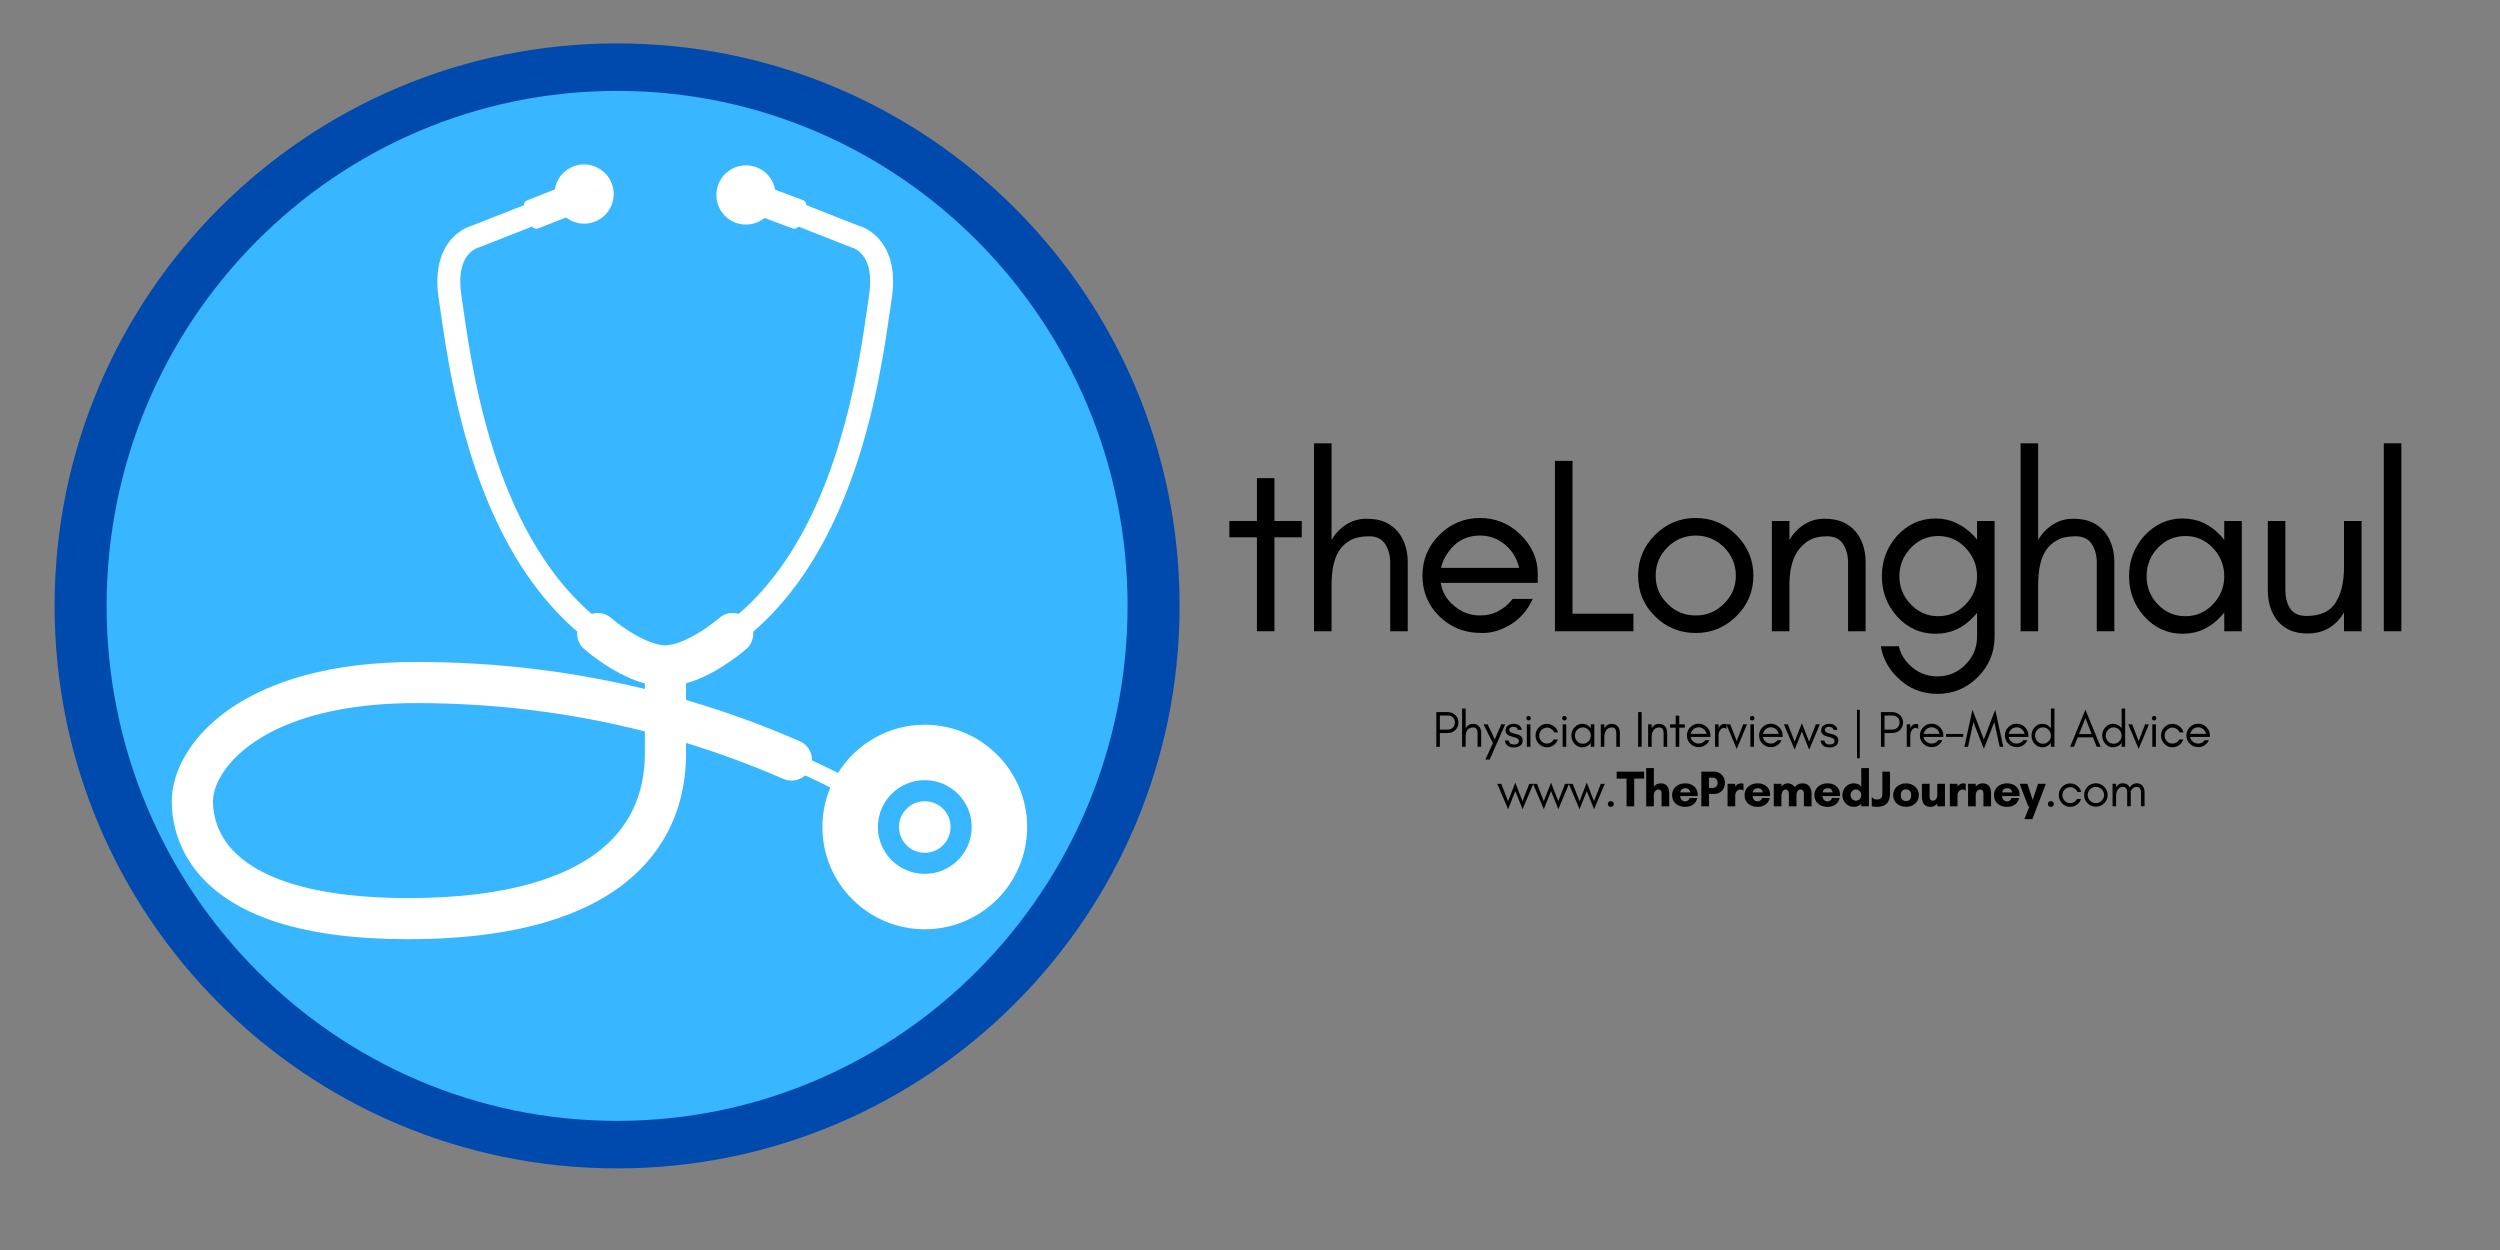 <svg xmlns="http://www.w3.org/2000/svg" xmlns:xlink="http://www.w3.org/1999/xlink" width="400" zoomAndPan="magnify" viewBox="0 0 300 150" height="200" preserveAspectRatio="xMidYMid meet" version="1.0"><rect x="0" y="0" width="300" height="150" fill="#808080" stroke="none"/><defs><g/><clipPath id="6b6d4c8fea"><path d="M 6.551 5.207 L 141.551 5.207 L 141.551 140.207 L 6.551 140.207 Z M 6.551 5.207 " clip-rule="nonzero"/></clipPath><clipPath id="cf1a765196"><path d="M 12.793 10.906 L 135.309 10.906 L 135.309 134.504 L 12.793 134.504 Z M 12.793 10.906 " clip-rule="nonzero"/></clipPath><clipPath id="d8524b96f6"><path d="M 74.051 10.906 C 40.219 10.906 12.793 38.574 12.793 72.707 C 12.793 106.836 40.219 134.504 74.051 134.504 C 107.883 134.504 135.309 106.836 135.309 72.707 C 135.309 38.574 107.883 10.906 74.051 10.906 " clip-rule="nonzero"/></clipPath><clipPath id="765a36b079"><path d="M 20.613 19.73 L 123.262 19.73 L 123.262 112.703 L 20.613 112.703 Z M 20.613 19.73 " clip-rule="nonzero"/></clipPath></defs><g clip-path="url(#6b6d4c8fea)"><path fill="#004aad" d="M 74.051 11.957 C 107.551 11.957 134.801 39.207 134.801 72.707 C 134.801 106.207 107.551 133.457 74.051 133.457 C 40.551 133.457 13.301 106.207 13.301 72.707 C 13.301 39.207 40.551 11.957 74.051 11.957 M 74.051 5.207 C 36.77 5.207 6.551 35.426 6.551 72.707 C 6.551 109.984 36.77 140.207 74.051 140.207 C 111.332 140.207 141.551 109.984 141.551 72.707 C 141.551 35.426 111.332 5.207 74.051 5.207 Z M 74.051 5.207 " fill-opacity="1" fill-rule="nonzero"/></g><g clip-path="url(#cf1a765196)"><g clip-path="url(#d8524b96f6)"><path fill="#38b6ff" d="M 12.793 10.906 L 135.309 10.906 L 135.309 134.504 L 12.793 134.504 Z M 12.793 10.906 " fill-opacity="1" fill-rule="nonzero"/></g></g><g clip-path="url(#765a36b079)"><path fill="#ffffff" d="M 110.973 104.863 C 107.867 104.863 105.344 102.348 105.344 99.242 C 105.344 96.137 107.867 93.617 110.973 93.617 C 114.082 93.617 116.605 96.137 116.605 99.242 C 116.605 102.348 114.082 104.863 110.973 104.863 Z M 77.383 90.387 C 77.383 92.887 76.91 95.145 75.945 97.156 C 75.219 98.668 74.211 100.047 72.844 101.309 C 70.797 103.195 67.918 104.805 63.984 105.957 C 60.055 107.105 55.086 107.77 48.973 107.77 C 43.547 107.77 39.34 107.219 36.125 106.363 C 33.715 105.723 31.863 104.914 30.445 104.043 C 28.324 102.734 27.164 101.316 26.469 99.957 C 25.777 98.602 25.559 97.254 25.559 96.137 C 25.555 95.375 25.828 94.242 26.59 92.992 C 27.73 91.117 29.938 88.973 33.691 87.281 C 37.445 85.594 42.742 84.371 49.953 84.371 C 59.73 84.371 68.875 85.602 77.383 87.77 Z M 110.973 86.969 C 106.578 86.969 102.734 89.281 100.562 92.75 C 99.535 92.234 98.496 91.738 97.449 91.254 C 97.465 90.285 96.91 89.359 95.969 88.945 C 91.625 87.043 87.074 85.383 82.328 84 L 82.328 81.996 C 82.77 81.867 83.199 81.727 83.613 81.566 C 85.297 80.895 86.738 79.988 87.797 79.242 C 88.855 78.496 89.52 77.91 89.57 77.863 C 90.18 77.324 90.449 76.555 90.383 75.801 C 96.926 70.18 100.75 62.152 103.109 54.688 C 104.387 50.648 105.227 46.762 105.816 43.48 C 106.406 40.203 106.742 37.516 106.988 35.945 C 107.109 35.164 107.168 34.449 107.168 33.785 C 107.168 32.461 106.941 31.352 106.566 30.445 C 106.008 29.082 105.125 28.211 104.379 27.723 C 103.777 27.324 103.289 27.156 103.051 27.09 L 96.766 24.621 C 96.773 24.359 96.625 24.109 96.367 24.012 L 93.016 22.766 C 92.797 21.57 91.988 20.516 90.766 20.066 C 88.926 19.379 86.875 20.312 86.188 22.156 C 85.5 23.996 86.438 26.043 88.281 26.73 C 89.5 27.184 90.801 26.918 91.75 26.16 L 95.102 27.406 C 95.367 27.504 95.648 27.402 95.809 27.191 L 102.203 29.703 L 102.281 29.723 C 102.305 29.727 102.848 29.887 103.352 30.426 C 103.852 30.969 104.41 31.879 104.422 33.785 C 104.422 34.293 104.375 34.871 104.277 35.52 C 104.016 37.168 103.691 39.789 103.113 42.996 C 102.254 47.801 100.832 53.895 98.328 59.723 C 96.086 64.953 92.965 69.941 88.648 73.664 C 87.852 73.422 86.957 73.582 86.293 74.172 C 86.234 74.223 85.223 75.098 83.875 75.918 C 83.203 76.324 82.453 76.719 81.723 77.004 C 81.023 77.273 80.355 77.43 79.828 77.453 C 79.277 77.43 78.582 77.266 77.859 76.977 C 76.727 76.531 75.551 75.809 74.703 75.211 C 74.277 74.91 73.926 74.641 73.695 74.449 C 73.574 74.355 73.484 74.281 73.43 74.23 L 73.367 74.18 L 73.355 74.168 L 73.355 74.172 C 72.688 73.578 71.789 73.422 70.996 73.668 C 65.074 68.559 61.418 61.043 59.16 53.863 C 57.934 49.973 57.113 46.199 56.535 42.996 C 55.961 39.789 55.633 37.168 55.375 35.52 C 55.273 34.871 55.23 34.293 55.23 33.785 C 55.23 32.77 55.402 32.035 55.625 31.488 C 55.965 30.676 56.422 30.258 56.797 30.008 C 56.98 29.879 57.145 29.805 57.25 29.762 L 57.367 29.723 L 57.445 29.703 L 63.859 27.184 C 64.02 27.41 64.316 27.52 64.59 27.41 L 67.918 26.094 C 68.879 26.832 70.184 27.074 71.395 26.594 C 73.227 25.867 74.117 23.801 73.395 21.977 C 72.668 20.152 70.598 19.258 68.77 19.98 C 67.562 20.461 66.773 21.531 66.582 22.727 L 63.254 24.047 C 63.008 24.141 62.863 24.379 62.863 24.629 L 56.602 27.09 C 56.258 27.188 55.391 27.496 54.5 28.344 C 53.973 28.844 53.457 29.539 53.086 30.445 C 52.711 31.352 52.48 32.461 52.48 33.785 C 52.48 34.449 52.539 35.164 52.664 35.945 C 52.91 37.516 53.246 40.203 53.836 43.48 C 54.719 48.402 56.172 54.688 58.797 60.805 C 61.164 66.309 64.496 71.688 69.27 75.789 C 69.195 76.543 69.469 77.324 70.078 77.863 C 70.148 77.926 71.305 78.949 73.035 80.027 C 73.902 80.566 74.914 81.117 76.039 81.566 C 76.469 81.734 76.918 81.879 77.383 82.008 L 77.383 82.676 C 68.832 80.598 59.68 79.434 49.953 79.434 C 39.602 79.434 32.375 81.766 27.629 85.031 C 25.262 86.664 23.523 88.527 22.367 90.434 C 21.207 92.34 20.621 94.289 20.613 96.137 C 20.613 97.691 20.883 99.551 21.719 101.473 C 22.344 102.914 23.293 104.375 24.637 105.73 C 26.656 107.758 29.543 109.516 33.496 110.746 C 37.453 111.977 42.496 112.703 48.973 112.703 C 54.723 112.703 59.645 112.152 63.836 111.109 C 66.973 110.324 69.703 109.262 72.047 107.934 C 75.551 105.949 78.176 103.34 79.871 100.312 C 81.57 97.289 82.328 93.891 82.328 90.387 L 82.328 89.152 C 86.363 90.391 90.258 91.832 93.988 93.465 C 94.902 93.863 95.918 93.664 96.617 93.047 C 97.637 93.516 98.645 94 99.641 94.496 C 99.027 95.957 98.688 97.559 98.688 99.242 C 98.688 106.016 104.191 111.512 110.973 111.512 C 117.758 111.512 123.258 106.016 123.258 99.242 C 123.258 92.465 117.758 86.969 110.973 86.969 " fill-opacity="1" fill-rule="nonzero"/></g><path fill="#ffffff" d="M 110.973 96.148 C 109.262 96.148 107.879 97.531 107.879 99.242 C 107.879 100.949 109.262 102.336 110.973 102.336 C 112.684 102.336 114.07 100.949 114.07 99.242 C 114.07 97.531 112.684 96.148 110.973 96.148 " fill-opacity="1" fill-rule="nonzero"/><g fill="#000000" fill-opacity="1"><g transform="translate(146.921, 75.749)"><g><path d="M 0.602 -11.273 L 3.91 -11.273 L 3.91 0 L 6.012 0 L 6.012 -11.273 L 9.289 -11.273 L 9.289 -13.23 L 6.012 -13.23 L 6.012 -18.371 L 3.91 -18.371 L 3.91 -13.23 L 0.602 -13.23 Z M 0.602 -11.273 "/></g></g></g><g fill="#000000" fill-opacity="1"><g transform="translate(155.427, 75.749)"><g><path d="M 4.359 0 L 4.359 -5.531 C 4.359 -7.367 4.66 -8.75 5.293 -9.711 C 5.652 -10.254 6.105 -10.645 6.676 -10.945 C 7.215 -11.246 7.969 -11.395 8.871 -11.395 C 9.773 -11.395 10.402 -11.066 10.793 -10.465 C 11.184 -9.863 11.395 -9.109 11.395 -8.27 L 11.395 0 L 13.5 0 L 13.5 -8.27 C 13.5 -9.801 13.078 -11.035 12.297 -11.969 C 11.875 -12.449 11.395 -12.809 10.824 -13.078 C 10.223 -13.352 9.473 -13.5 8.539 -13.5 C 7.578 -13.5 6.766 -13.23 6.043 -12.75 C 5.352 -12.297 4.781 -11.695 4.359 -10.945 L 4.359 -22.551 L 2.254 -22.551 L 2.254 0 Z M 4.359 0 "/></g></g></g><g fill="#000000" fill-opacity="1"><g transform="translate(169.343, 75.749)"><g><path d="M 15.184 -6.914 C 15.184 -8.719 14.461 -10.281 13.078 -11.637 C 11.727 -12.93 10.102 -13.59 8.27 -13.59 C 6.344 -13.59 4.719 -12.898 3.367 -11.547 C 2.016 -10.191 1.352 -8.57 1.352 -6.676 C 1.352 -4.75 2.016 -3.129 3.367 -1.805 C 4 -1.172 4.719 -0.691 5.562 -0.332 C 6.406 0.031 7.398 0.211 8.57 0.211 C 9.742 0.211 10.883 -0.148 12.027 -0.871 C 13.168 -1.594 14.012 -2.617 14.582 -3.879 L 12.176 -3.879 C 11.695 -3.246 11.125 -2.766 10.434 -2.406 C 9.742 -2.043 9.02 -1.895 8.27 -1.895 C 7.125 -1.895 6.105 -2.254 5.203 -3.008 C 4.301 -3.727 3.727 -4.66 3.547 -5.805 L 15.184 -5.805 Z M 12.961 -7.605 L 3.578 -7.605 C 3.699 -8.148 3.91 -8.66 4.211 -9.141 C 5.172 -10.703 6.523 -11.484 8.27 -11.484 C 9.383 -11.484 10.375 -11.125 11.246 -10.402 C 12.148 -9.652 12.688 -8.719 12.961 -7.605 Z M 12.961 -7.605 "/></g></g></g><g fill="#000000" fill-opacity="1"><g transform="translate(184.342, 75.749)"><g><path d="M 4.359 -2.105 L 4.359 -20.445 L 2.254 -20.445 L 2.254 0 L 11.668 0 L 11.668 -2.105 Z M 4.359 -2.105 "/></g></g></g><g fill="#000000" fill-opacity="1"><g transform="translate(195.223, 75.749)"><g><path d="M 13.078 -6.676 C 13.078 -5.352 12.598 -4.238 11.668 -3.309 C 10.703 -2.344 9.59 -1.895 8.27 -1.895 C 6.945 -1.895 5.805 -2.344 4.871 -3.309 C 3.91 -4.238 3.457 -5.352 3.457 -6.676 C 3.457 -7.996 3.91 -9.109 4.871 -10.074 C 5.805 -11.004 6.945 -11.484 8.27 -11.484 C 9.59 -11.484 10.703 -11.004 11.668 -10.074 C 12.598 -9.109 13.078 -7.996 13.078 -6.676 Z M 15.184 -6.676 C 15.184 -8.57 14.492 -10.191 13.141 -11.547 C 11.785 -12.898 10.164 -13.59 8.27 -13.59 C 6.344 -13.59 4.719 -12.898 3.367 -11.547 C 2.016 -10.191 1.352 -8.57 1.352 -6.676 C 1.352 -4.75 2.016 -3.129 3.367 -1.805 C 4.719 -0.449 6.375 0.211 8.27 0.211 C 10.133 0.211 11.785 -0.449 13.141 -1.805 C 14.492 -3.129 15.184 -4.75 15.184 -6.676 Z M 15.184 -6.676 "/></g></g></g><g fill="#000000" fill-opacity="1"><g transform="translate(210.372, 75.749)"><g><path d="M 11.395 0 L 13.5 0 L 13.5 -8.27 C 13.5 -9.801 13.078 -11.035 12.297 -11.969 C 11.875 -12.449 11.395 -12.809 10.824 -13.078 C 10.223 -13.352 9.473 -13.5 8.539 -13.5 C 7.578 -13.5 6.766 -13.23 6.043 -12.75 C 5.352 -12.297 4.781 -11.695 4.359 -10.945 L 4.359 -13.23 L 2.254 -13.23 L 2.254 0 L 4.359 0 L 4.359 -5.531 C 4.359 -7.215 4.66 -8.539 5.293 -9.531 C 5.652 -10.074 6.105 -10.523 6.676 -10.883 C 7.215 -11.215 7.969 -11.395 8.871 -11.395 C 9.773 -11.395 10.402 -11.066 10.793 -10.465 C 11.184 -9.863 11.395 -9.109 11.395 -8.27 Z M 11.395 0 "/></g></g></g><g fill="#000000" fill-opacity="1"><g transform="translate(224.288, 75.749)"><g><path d="M 12.961 -6.613 C 12.961 -5.32 12.508 -4.18 11.605 -3.246 C 10.703 -2.285 9.59 -1.805 8.297 -1.805 C 7.004 -1.805 5.895 -2.285 4.992 -3.246 C 4.09 -4.18 3.637 -5.293 3.637 -6.613 C 3.637 -7.906 4.09 -9.02 4.992 -9.98 C 5.895 -10.945 7.004 -11.426 8.297 -11.426 C 9.59 -11.426 10.703 -10.945 11.605 -9.98 C 12.508 -9.02 12.961 -7.879 12.961 -6.613 Z M 3.578 1.805 L 1.414 1.805 C 1.652 3.219 2.285 4.449 3.367 5.504 C 4.691 6.855 6.312 7.516 8.207 7.516 C 10.074 7.516 11.695 6.855 13.051 5.504 C 14.371 4.18 15.062 2.555 15.062 0.66 L 15.062 -13.23 L 12.961 -13.23 L 12.961 -11.004 C 12.84 -11.125 12.719 -11.273 12.598 -11.426 C 11.273 -12.809 9.742 -13.531 7.996 -13.531 C 6.133 -13.531 4.602 -12.809 3.336 -11.426 C 2.137 -10.043 1.535 -8.449 1.535 -6.613 C 1.535 -4.75 2.137 -3.156 3.336 -1.805 C 4.602 -0.391 6.133 0.301 7.996 0.301 C 9.801 0.301 11.336 -0.391 12.598 -1.805 C 12.719 -1.926 12.84 -2.074 12.961 -2.195 L 12.961 0.66 C 12.961 1.984 12.477 3.098 11.547 4.027 C 10.613 4.961 9.5 5.414 8.207 5.414 C 6.887 5.414 5.773 4.961 4.84 4.027 C 4.18 3.367 3.758 2.645 3.578 1.805 Z M 3.578 1.805 "/></g></g></g><g fill="#000000" fill-opacity="1"><g transform="translate(240.219, 75.749)"><g><path d="M 4.359 0 L 4.359 -5.531 C 4.359 -7.367 4.66 -8.75 5.293 -9.711 C 5.652 -10.254 6.105 -10.645 6.676 -10.945 C 7.215 -11.246 7.969 -11.395 8.871 -11.395 C 9.773 -11.395 10.402 -11.066 10.793 -10.465 C 11.184 -9.863 11.395 -9.109 11.395 -8.27 L 11.395 0 L 13.5 0 L 13.5 -8.27 C 13.5 -9.801 13.078 -11.035 12.297 -11.969 C 11.875 -12.449 11.395 -12.809 10.824 -13.078 C 10.223 -13.352 9.473 -13.5 8.539 -13.5 C 7.578 -13.5 6.766 -13.23 6.043 -12.75 C 5.352 -12.297 4.781 -11.695 4.359 -10.945 L 4.359 -22.551 L 2.254 -22.551 L 2.254 0 Z M 4.359 0 "/></g></g></g><g fill="#000000" fill-opacity="1"><g transform="translate(254.135, 75.749)"><g><path d="M 12.777 -6.613 C 12.777 -5.32 12.328 -4.18 11.426 -3.246 C 10.523 -2.285 9.41 -1.805 8.117 -1.805 C 6.797 -1.805 5.684 -2.285 4.781 -3.246 C 3.879 -4.18 3.457 -5.32 3.457 -6.613 C 3.457 -7.879 3.879 -9.02 4.781 -9.98 C 5.684 -10.945 6.797 -11.426 8.117 -11.426 C 9.41 -11.426 10.523 -10.945 11.426 -9.98 C 12.328 -9.02 12.777 -7.879 12.777 -6.613 Z M 14.883 0 L 14.883 -13.23 L 12.777 -13.23 L 12.777 -10.945 C 12.66 -11.125 12.508 -11.273 12.387 -11.426 C 11.125 -12.809 9.59 -13.531 7.789 -13.531 C 5.953 -13.531 4.422 -12.809 3.156 -11.426 C 1.953 -10.043 1.352 -8.449 1.352 -6.613 C 1.352 -4.75 1.953 -3.156 3.156 -1.805 C 4.422 -0.391 5.953 0.301 7.789 0.301 C 9.59 0.301 11.125 -0.391 12.387 -1.805 C 12.508 -1.926 12.66 -2.074 12.777 -2.254 L 12.777 0 Z M 14.883 0 "/></g></g></g><g fill="#000000" fill-opacity="1"><g transform="translate(269.885, 75.749)"><g><path d="M 11.395 -2.254 L 11.395 0 L 13.5 0 L 13.5 -13.23 L 11.395 -13.23 L 11.395 -7.699 C 11.395 -5.832 11.035 -4.422 10.344 -3.367 C 9.684 -2.344 8.508 -1.836 6.887 -1.836 C 5.984 -1.836 5.32 -2.137 4.93 -2.734 C 4.539 -3.336 4.359 -4.09 4.359 -4.961 L 4.359 -13.23 L 2.254 -13.23 L 2.254 -4.961 C 2.254 -3.426 2.645 -2.164 3.488 -1.172 C 4.328 -0.211 5.473 0.27 6.977 0.27 C 8.93 0.27 10.402 -0.57 11.395 -2.254 Z M 11.395 -2.254 "/></g></g></g><g fill="#000000" fill-opacity="1"><g transform="translate(283.802, 75.749)"><g><path d="M 4.359 0 L 4.359 -22.551 L 2.254 -22.551 L 2.254 0 Z M 4.359 0 "/></g></g></g><g fill="#000000" fill-opacity="1"><g transform="translate(171.896, 89.615)"><g><path d="M 0.887 -2.066 L 0.887 -3.754 L 1.855 -3.754 C 2.105 -3.754 2.309 -3.676 2.461 -3.523 C 2.609 -3.363 2.688 -3.168 2.688 -2.922 C 2.688 -2.672 2.609 -2.469 2.449 -2.305 C 2.293 -2.145 2.094 -2.066 1.855 -2.066 Z M 3.117 -2.91 C 3.117 -3.277 2.984 -3.578 2.727 -3.816 C 2.469 -4.051 2.164 -4.164 1.797 -4.164 L 0.461 -4.164 L 0.461 0 L 0.887 0 L 0.887 -1.648 L 1.797 -1.648 C 2.164 -1.648 2.477 -1.766 2.727 -1.996 C 2.984 -2.242 3.117 -2.543 3.117 -2.91 Z M 3.117 -2.91 "/></g></g></g><g fill="#000000" fill-opacity="1"><g transform="translate(174.99, 89.615)"><g><path d="M 0.887 0 L 0.887 -1.129 C 0.887 -1.5 0.949 -1.781 1.078 -1.98 C 1.152 -2.09 1.242 -2.168 1.359 -2.23 C 1.469 -2.293 1.625 -2.32 1.809 -2.32 C 1.992 -2.32 2.121 -2.254 2.199 -2.133 C 2.277 -2.008 2.32 -1.855 2.32 -1.684 L 2.32 0 L 2.75 0 L 2.75 -1.684 C 2.75 -1.996 2.664 -2.25 2.504 -2.438 C 2.418 -2.535 2.32 -2.609 2.207 -2.664 C 2.082 -2.719 1.93 -2.75 1.738 -2.75 C 1.543 -2.75 1.379 -2.695 1.23 -2.598 C 1.09 -2.504 0.973 -2.383 0.887 -2.23 L 0.887 -4.594 L 0.461 -4.594 L 0.461 0 Z M 0.887 0 "/></g></g></g><g fill="#000000" fill-opacity="1"><g transform="translate(177.961, 89.615)"><g><path d="M 0.801 1.531 L 2.664 -2.695 L 2.188 -2.695 L 1.414 -0.887 L 0.551 -2.695 L 0.062 -2.695 L 1.188 -0.441 L 0.281 1.531 Z M 0.801 1.531 "/></g></g></g><g fill="#000000" fill-opacity="1"><g transform="translate(180.417, 89.615)"><g><path d="M 0.844 -0.379 C 0.742 -0.453 0.66 -0.574 0.617 -0.754 L 0.164 -0.754 C 0.258 -0.195 0.613 0.078 1.238 0.078 C 1.383 0.078 1.52 0.066 1.648 0.031 C 1.777 -0.008 1.887 -0.055 1.992 -0.121 C 2.199 -0.262 2.305 -0.477 2.305 -0.766 C 2.305 -1.059 2.168 -1.27 1.887 -1.402 C 1.77 -1.457 1.641 -1.5 1.5 -1.531 C 1.367 -1.562 1.238 -1.598 1.121 -1.637 C 1 -1.672 0.902 -1.723 0.82 -1.777 C 0.742 -1.832 0.699 -1.918 0.699 -2.039 C 0.699 -2.164 0.746 -2.254 0.844 -2.309 C 0.945 -2.371 1.059 -2.402 1.188 -2.402 C 1.324 -2.402 1.441 -2.371 1.531 -2.32 C 1.625 -2.273 1.695 -2.176 1.738 -2.027 L 2.199 -2.027 C 2.145 -2.297 2.027 -2.488 1.855 -2.59 C 1.68 -2.703 1.465 -2.758 1.199 -2.758 C 0.945 -2.758 0.715 -2.684 0.527 -2.547 C 0.344 -2.406 0.246 -2.207 0.246 -1.938 C 0.246 -1.809 0.281 -1.691 0.348 -1.594 C 0.422 -1.488 0.527 -1.41 0.66 -1.348 C 0.785 -1.293 0.914 -1.25 1.047 -1.215 C 1.184 -1.184 1.312 -1.145 1.434 -1.109 C 1.711 -1.016 1.852 -0.883 1.852 -0.711 C 1.852 -0.418 1.652 -0.277 1.262 -0.277 C 1.098 -0.277 0.957 -0.305 0.844 -0.379 Z M 0.844 -0.379 "/></g></g></g><g fill="#000000" fill-opacity="1"><g transform="translate(182.733, 89.615)"><g><path d="M 0.895 -3.625 C 0.84 -3.676 0.773 -3.707 0.699 -3.707 C 0.625 -3.707 0.559 -3.676 0.508 -3.625 C 0.453 -3.57 0.43 -3.504 0.43 -3.43 C 0.43 -3.355 0.453 -3.289 0.508 -3.242 C 0.559 -3.184 0.625 -3.16 0.699 -3.16 C 0.773 -3.16 0.84 -3.184 0.895 -3.242 C 0.945 -3.289 0.973 -3.355 0.973 -3.43 C 0.973 -3.504 0.945 -3.57 0.895 -3.625 Z M 0.918 0 L 0.918 -2.695 L 0.488 -2.695 L 0.488 0 Z M 0.918 0 "/></g></g></g><g fill="#000000" fill-opacity="1"><g transform="translate(183.989, 89.615)"><g><path d="M 2.977 -1.727 C 2.891 -2.027 2.727 -2.273 2.488 -2.461 C 2.234 -2.652 1.961 -2.75 1.652 -2.75 C 1.27 -2.75 0.938 -2.609 0.676 -2.336 C 0.406 -2.059 0.277 -1.727 0.277 -1.348 C 0.277 -0.961 0.406 -0.637 0.676 -0.355 C 0.797 -0.227 0.938 -0.121 1.109 -0.051 C 1.273 0.023 1.445 0.062 1.617 0.062 C 1.789 0.062 1.941 0.043 2.078 -0.008 C 2.504 -0.16 2.801 -0.445 2.953 -0.883 L 2.469 -0.883 C 2.383 -0.73 2.273 -0.605 2.125 -0.52 C 1.98 -0.43 1.824 -0.387 1.652 -0.387 C 1.391 -0.387 1.172 -0.477 0.984 -0.668 C 0.801 -0.859 0.715 -1.086 0.715 -1.348 C 0.715 -1.598 0.801 -1.824 0.984 -2.016 C 1.07 -2.102 1.172 -2.176 1.285 -2.223 C 1.398 -2.273 1.539 -2.305 1.695 -2.305 C 1.855 -2.305 2.008 -2.25 2.168 -2.145 C 2.32 -2.035 2.438 -1.898 2.512 -1.727 Z M 2.977 -1.727 "/></g></g></g><g fill="#000000" fill-opacity="1"><g transform="translate(187.033, 89.615)"><g><path d="M 0.895 -3.625 C 0.84 -3.676 0.773 -3.707 0.699 -3.707 C 0.625 -3.707 0.559 -3.676 0.508 -3.625 C 0.453 -3.57 0.43 -3.504 0.43 -3.43 C 0.43 -3.355 0.453 -3.289 0.508 -3.242 C 0.559 -3.184 0.625 -3.16 0.699 -3.16 C 0.773 -3.16 0.84 -3.184 0.895 -3.242 C 0.945 -3.289 0.973 -3.355 0.973 -3.43 C 0.973 -3.504 0.945 -3.57 0.895 -3.625 Z M 0.918 0 L 0.918 -2.695 L 0.488 -2.695 L 0.488 0 Z M 0.918 0 "/></g></g></g><g fill="#000000" fill-opacity="1"><g transform="translate(188.289, 89.615)"><g><path d="M 2.605 -1.348 C 2.605 -1.086 2.512 -0.852 2.328 -0.66 C 2.145 -0.465 1.918 -0.367 1.652 -0.367 C 1.383 -0.367 1.156 -0.465 0.973 -0.66 C 0.789 -0.852 0.703 -1.086 0.703 -1.348 C 0.703 -1.605 0.789 -1.836 0.973 -2.035 C 1.156 -2.23 1.383 -2.328 1.652 -2.328 C 1.918 -2.328 2.145 -2.23 2.328 -2.035 C 2.512 -1.836 2.605 -1.605 2.605 -1.348 Z M 3.031 0 L 3.031 -2.695 L 2.605 -2.695 L 2.605 -2.23 C 2.578 -2.266 2.547 -2.297 2.523 -2.328 C 2.266 -2.609 1.953 -2.758 1.586 -2.758 C 1.215 -2.758 0.902 -2.609 0.645 -2.328 C 0.398 -2.047 0.277 -1.723 0.277 -1.348 C 0.277 -0.969 0.398 -0.645 0.645 -0.367 C 0.902 -0.078 1.215 0.062 1.586 0.062 C 1.953 0.062 2.266 -0.078 2.523 -0.367 C 2.547 -0.391 2.578 -0.422 2.605 -0.461 L 2.605 0 Z M 3.031 0 "/></g></g></g><g fill="#000000" fill-opacity="1"><g transform="translate(191.634, 89.615)"><g><path d="M 2.32 0 L 2.75 0 L 2.75 -1.684 C 2.75 -1.996 2.664 -2.25 2.504 -2.438 C 2.418 -2.535 2.32 -2.609 2.207 -2.664 C 2.082 -2.719 1.93 -2.75 1.738 -2.75 C 1.543 -2.75 1.379 -2.695 1.23 -2.598 C 1.09 -2.504 0.973 -2.383 0.887 -2.23 L 0.887 -2.695 L 0.461 -2.695 L 0.461 0 L 0.887 0 L 0.887 -1.129 C 0.887 -1.469 0.949 -1.738 1.078 -1.941 C 1.152 -2.051 1.242 -2.145 1.359 -2.219 C 1.469 -2.285 1.625 -2.32 1.809 -2.32 C 1.992 -2.32 2.121 -2.254 2.199 -2.133 C 2.277 -2.008 2.32 -1.855 2.32 -1.684 Z M 2.32 0 "/></g></g></g><g fill="#000000" fill-opacity="1"><g transform="translate(194.605, 89.615)"><g/></g></g><g fill="#000000" fill-opacity="1"><g transform="translate(196.112, 89.615)"><g><path d="M 0.887 0 L 0.887 -4.164 L 0.461 -4.164 L 0.461 0 Z M 0.887 0 "/></g></g></g><g fill="#000000" fill-opacity="1"><g transform="translate(197.313, 89.615)"><g><path d="M 2.32 0 L 2.75 0 L 2.75 -1.684 C 2.75 -1.996 2.664 -2.25 2.504 -2.438 C 2.418 -2.535 2.32 -2.609 2.207 -2.664 C 2.082 -2.719 1.93 -2.75 1.738 -2.75 C 1.543 -2.75 1.379 -2.695 1.23 -2.598 C 1.09 -2.504 0.973 -2.383 0.887 -2.23 L 0.887 -2.695 L 0.461 -2.695 L 0.461 0 L 0.887 0 L 0.887 -1.129 C 0.887 -1.469 0.949 -1.738 1.078 -1.941 C 1.152 -2.051 1.242 -2.145 1.359 -2.219 C 1.469 -2.285 1.625 -2.32 1.809 -2.32 C 1.992 -2.32 2.121 -2.254 2.199 -2.133 C 2.277 -2.008 2.32 -1.855 2.32 -1.684 Z M 2.32 0 "/></g></g></g><g fill="#000000" fill-opacity="1"><g transform="translate(200.284, 89.615)"><g><path d="M 0.121 -2.297 L 0.797 -2.297 L 0.797 0 L 1.227 0 L 1.227 -2.297 L 1.895 -2.297 L 1.895 -2.695 L 1.227 -2.695 L 1.227 -3.742 L 0.797 -3.742 L 0.797 -2.695 L 0.121 -2.695 Z M 0.121 -2.297 "/></g></g></g><g fill="#000000" fill-opacity="1"><g transform="translate(202.153, 89.615)"><g><path d="M 3.094 -1.41 C 3.094 -1.777 2.945 -2.094 2.664 -2.371 C 2.391 -2.633 2.059 -2.77 1.684 -2.77 C 1.293 -2.77 0.961 -2.629 0.688 -2.352 C 0.41 -2.078 0.277 -1.746 0.277 -1.359 C 0.277 -0.969 0.41 -0.637 0.688 -0.367 C 0.816 -0.238 0.961 -0.141 1.133 -0.066 C 1.305 0.008 1.508 0.043 1.746 0.043 C 1.984 0.043 2.219 -0.031 2.449 -0.176 C 2.684 -0.324 2.855 -0.531 2.973 -0.789 L 2.48 -0.789 C 2.383 -0.66 2.266 -0.562 2.125 -0.488 C 1.984 -0.418 1.836 -0.387 1.684 -0.387 C 1.453 -0.387 1.242 -0.461 1.059 -0.613 C 0.875 -0.758 0.758 -0.949 0.723 -1.184 L 3.094 -1.184 Z M 2.641 -1.551 L 0.73 -1.551 C 0.754 -1.66 0.797 -1.766 0.859 -1.863 C 1.055 -2.18 1.328 -2.34 1.684 -2.34 C 1.91 -2.34 2.113 -2.266 2.293 -2.121 C 2.477 -1.965 2.586 -1.777 2.641 -1.551 Z M 2.641 -1.551 "/></g></g></g><g fill="#000000" fill-opacity="1"><g transform="translate(205.344, 89.615)"><g><path d="M 1.844 -2.137 L 1.844 -2.695 C 1.758 -2.73 1.668 -2.75 1.574 -2.75 C 1.27 -2.75 1.047 -2.578 0.906 -2.25 L 0.887 -2.137 L 0.887 -2.695 L 0.461 -2.695 L 0.461 0 L 0.887 0 L 0.887 -1.348 C 0.887 -1.566 0.938 -1.766 1.043 -1.941 C 1.09 -2.035 1.156 -2.113 1.238 -2.176 C 1.316 -2.234 1.414 -2.273 1.523 -2.273 C 1.637 -2.273 1.738 -2.223 1.844 -2.137 Z M 1.844 -2.137 "/></g></g></g><g fill="#000000" fill-opacity="1"><g transform="translate(207.102, 89.615)"><g><path d="M 1.305 0.258 L 2.543 -2.695 L 2.078 -2.695 L 1.305 -0.691 L 0.527 -2.695 L 0.062 -2.695 Z M 1.305 0.258 "/></g></g></g><g fill="#000000" fill-opacity="1"><g transform="translate(209.559, 89.615)"><g><path d="M 0.895 -3.625 C 0.84 -3.676 0.773 -3.707 0.699 -3.707 C 0.625 -3.707 0.559 -3.676 0.508 -3.625 C 0.453 -3.57 0.43 -3.504 0.43 -3.43 C 0.43 -3.355 0.453 -3.289 0.508 -3.242 C 0.559 -3.184 0.625 -3.16 0.699 -3.16 C 0.773 -3.16 0.84 -3.184 0.895 -3.242 C 0.945 -3.289 0.973 -3.355 0.973 -3.43 C 0.973 -3.504 0.945 -3.57 0.895 -3.625 Z M 0.918 0 L 0.918 -2.695 L 0.488 -2.695 L 0.488 0 Z M 0.918 0 "/></g></g></g><g fill="#000000" fill-opacity="1"><g transform="translate(210.815, 89.615)"><g><path d="M 3.094 -1.41 C 3.094 -1.777 2.945 -2.094 2.664 -2.371 C 2.391 -2.633 2.059 -2.77 1.684 -2.77 C 1.293 -2.77 0.961 -2.629 0.688 -2.352 C 0.41 -2.078 0.277 -1.746 0.277 -1.359 C 0.277 -0.969 0.41 -0.637 0.688 -0.367 C 0.816 -0.238 0.961 -0.141 1.133 -0.066 C 1.305 0.008 1.508 0.043 1.746 0.043 C 1.984 0.043 2.219 -0.031 2.449 -0.176 C 2.684 -0.324 2.855 -0.531 2.973 -0.789 L 2.48 -0.789 C 2.383 -0.66 2.266 -0.562 2.125 -0.488 C 1.984 -0.418 1.836 -0.387 1.684 -0.387 C 1.453 -0.387 1.242 -0.461 1.059 -0.613 C 0.875 -0.758 0.758 -0.949 0.723 -1.184 L 3.094 -1.184 Z M 2.641 -1.551 L 0.73 -1.551 C 0.754 -1.66 0.797 -1.766 0.859 -1.863 C 1.055 -2.18 1.328 -2.34 1.684 -2.34 C 1.91 -2.34 2.113 -2.266 2.293 -2.121 C 2.477 -1.965 2.586 -1.777 2.641 -1.551 Z M 2.641 -1.551 "/></g></g></g><g fill="#000000" fill-opacity="1"><g transform="translate(214.006, 89.615)"><g><path d="M 3.094 0.344 L 4.375 -2.695 L 3.895 -2.695 L 3.086 -0.617 L 2.219 -2.836 L 1.348 -0.617 L 0.539 -2.695 L 0.062 -2.695 L 1.355 0.344 L 2.219 -1.832 Z M 3.094 0.344 "/></g></g></g><g fill="#000000" fill-opacity="1"><g transform="translate(218.295, 89.615)"><g><path d="M 0.844 -0.379 C 0.742 -0.453 0.66 -0.574 0.617 -0.754 L 0.164 -0.754 C 0.258 -0.195 0.613 0.078 1.238 0.078 C 1.383 0.078 1.52 0.066 1.648 0.031 C 1.777 -0.008 1.887 -0.055 1.992 -0.121 C 2.199 -0.262 2.305 -0.477 2.305 -0.766 C 2.305 -1.059 2.168 -1.27 1.887 -1.402 C 1.77 -1.457 1.641 -1.5 1.5 -1.531 C 1.367 -1.562 1.238 -1.598 1.121 -1.637 C 1 -1.672 0.902 -1.723 0.82 -1.777 C 0.742 -1.832 0.699 -1.918 0.699 -2.039 C 0.699 -2.164 0.746 -2.254 0.844 -2.309 C 0.945 -2.371 1.059 -2.402 1.188 -2.402 C 1.324 -2.402 1.441 -2.371 1.531 -2.32 C 1.625 -2.273 1.695 -2.176 1.738 -2.027 L 2.199 -2.027 C 2.145 -2.297 2.027 -2.488 1.855 -2.59 C 1.68 -2.703 1.465 -2.758 1.199 -2.758 C 0.945 -2.758 0.715 -2.684 0.527 -2.547 C 0.344 -2.406 0.246 -2.207 0.246 -1.938 C 0.246 -1.809 0.281 -1.691 0.348 -1.594 C 0.422 -1.488 0.527 -1.41 0.66 -1.348 C 0.785 -1.293 0.914 -1.25 1.047 -1.215 C 1.184 -1.184 1.312 -1.145 1.434 -1.109 C 1.711 -1.016 1.852 -0.883 1.852 -0.711 C 1.852 -0.418 1.652 -0.277 1.262 -0.277 C 1.098 -0.277 0.957 -0.305 0.844 -0.379 Z M 0.844 -0.379 "/></g></g></g><g fill="#000000" fill-opacity="1"><g transform="translate(220.61, 89.615)"><g/></g></g><g fill="#000000" fill-opacity="1"><g transform="translate(222.117, 89.615)"><g><path d="M 0.723 1.379 L 1.059 1.379 L 1.059 -4.441 L 0.723 -4.441 Z M 0.723 1.379 "/></g></g></g><g fill="#000000" fill-opacity="1"><g transform="translate(223.747, 89.615)"><g/></g></g><g fill="#000000" fill-opacity="1"><g transform="translate(225.254, 89.615)"><g><path d="M 0.887 -2.066 L 0.887 -3.754 L 1.855 -3.754 C 2.105 -3.754 2.309 -3.676 2.461 -3.523 C 2.609 -3.363 2.688 -3.168 2.688 -2.922 C 2.688 -2.672 2.609 -2.469 2.449 -2.305 C 2.293 -2.145 2.094 -2.066 1.855 -2.066 Z M 3.117 -2.91 C 3.117 -3.277 2.984 -3.578 2.727 -3.816 C 2.469 -4.051 2.164 -4.164 1.797 -4.164 L 0.461 -4.164 L 0.461 0 L 0.887 0 L 0.887 -1.648 L 1.797 -1.648 C 2.164 -1.648 2.477 -1.766 2.727 -1.996 C 2.984 -2.242 3.117 -2.543 3.117 -2.91 Z M 3.117 -2.91 "/></g></g></g><g fill="#000000" fill-opacity="1"><g transform="translate(228.348, 89.615)"><g><path d="M 1.844 -2.137 L 1.844 -2.695 C 1.758 -2.73 1.668 -2.75 1.574 -2.75 C 1.27 -2.75 1.047 -2.578 0.906 -2.25 L 0.887 -2.137 L 0.887 -2.695 L 0.461 -2.695 L 0.461 0 L 0.887 0 L 0.887 -1.348 C 0.887 -1.566 0.938 -1.766 1.043 -1.941 C 1.09 -2.035 1.156 -2.113 1.238 -2.176 C 1.316 -2.234 1.414 -2.273 1.523 -2.273 C 1.637 -2.273 1.738 -2.223 1.844 -2.137 Z M 1.844 -2.137 "/></g></g></g><g fill="#000000" fill-opacity="1"><g transform="translate(230.106, 89.615)"><g><path d="M 3.094 -1.41 C 3.094 -1.777 2.945 -2.094 2.664 -2.371 C 2.391 -2.633 2.059 -2.77 1.684 -2.77 C 1.293 -2.77 0.961 -2.629 0.688 -2.352 C 0.41 -2.078 0.277 -1.746 0.277 -1.359 C 0.277 -0.969 0.41 -0.637 0.688 -0.367 C 0.816 -0.238 0.961 -0.141 1.133 -0.066 C 1.305 0.008 1.508 0.043 1.746 0.043 C 1.984 0.043 2.219 -0.031 2.449 -0.176 C 2.684 -0.324 2.855 -0.531 2.973 -0.789 L 2.48 -0.789 C 2.383 -0.66 2.266 -0.562 2.125 -0.488 C 1.984 -0.418 1.836 -0.387 1.684 -0.387 C 1.453 -0.387 1.242 -0.461 1.059 -0.613 C 0.875 -0.758 0.758 -0.949 0.723 -1.184 L 3.094 -1.184 Z M 2.641 -1.551 L 0.73 -1.551 C 0.754 -1.66 0.797 -1.766 0.859 -1.863 C 1.055 -2.18 1.328 -2.34 1.684 -2.34 C 1.91 -2.34 2.113 -2.266 2.293 -2.121 C 2.477 -1.965 2.586 -1.777 2.641 -1.551 Z M 2.641 -1.551 "/></g></g></g><g fill="#000000" fill-opacity="1"><g transform="translate(233.297, 89.615)"><g><path d="M 2.285 -1.188 L 2.285 -1.539 L 0.234 -1.539 L 0.234 -1.188 Z M 2.285 -1.188 "/></g></g></g><g fill="#000000" fill-opacity="1"><g transform="translate(235.662, 89.615)"><g><path d="M 4.301 0 L 4.734 0 L 3.766 -4.441 L 2.402 -0.875 L 1.035 -4.441 L 0.062 0 L 0.504 0 L 1.145 -2.965 L 2.402 0.246 L 3.652 -2.965 Z M 4.301 0 "/></g></g></g><g fill="#000000" fill-opacity="1"><g transform="translate(240.312, 89.615)"><g><path d="M 3.094 -1.41 C 3.094 -1.777 2.945 -2.094 2.664 -2.371 C 2.391 -2.633 2.059 -2.77 1.684 -2.77 C 1.293 -2.77 0.961 -2.629 0.688 -2.352 C 0.41 -2.078 0.277 -1.746 0.277 -1.359 C 0.277 -0.969 0.41 -0.637 0.688 -0.367 C 0.816 -0.238 0.961 -0.141 1.133 -0.066 C 1.305 0.008 1.508 0.043 1.746 0.043 C 1.984 0.043 2.219 -0.031 2.449 -0.176 C 2.684 -0.324 2.855 -0.531 2.973 -0.789 L 2.48 -0.789 C 2.383 -0.66 2.266 -0.562 2.125 -0.488 C 1.984 -0.418 1.836 -0.387 1.684 -0.387 C 1.453 -0.387 1.242 -0.461 1.059 -0.613 C 0.875 -0.758 0.758 -0.949 0.723 -1.184 L 3.094 -1.184 Z M 2.641 -1.551 L 0.73 -1.551 C 0.754 -1.66 0.797 -1.766 0.859 -1.863 C 1.055 -2.18 1.328 -2.34 1.684 -2.34 C 1.91 -2.34 2.113 -2.266 2.293 -2.121 C 2.477 -1.965 2.586 -1.777 2.641 -1.551 Z M 2.641 -1.551 "/></g></g></g><g fill="#000000" fill-opacity="1"><g transform="translate(243.504, 89.615)"><g><path d="M 2.605 -1.348 C 2.605 -1.086 2.512 -0.852 2.328 -0.66 C 2.145 -0.465 1.918 -0.367 1.652 -0.367 C 1.383 -0.367 1.156 -0.465 0.973 -0.66 C 0.789 -0.852 0.703 -1.086 0.703 -1.348 C 0.703 -1.605 0.789 -1.836 0.973 -2.035 C 1.156 -2.23 1.383 -2.328 1.652 -2.328 C 1.918 -2.328 2.145 -2.23 2.328 -2.035 C 2.512 -1.836 2.605 -1.605 2.605 -1.348 Z M 3.031 0 L 3.031 -4.594 L 2.605 -4.594 L 2.605 -2.23 C 2.578 -2.266 2.547 -2.297 2.523 -2.328 C 2.266 -2.609 1.953 -2.758 1.586 -2.758 C 1.215 -2.758 0.902 -2.609 0.645 -2.328 C 0.398 -2.047 0.277 -1.723 0.277 -1.348 C 0.277 -0.969 0.398 -0.645 0.645 -0.367 C 0.902 -0.078 1.215 0.062 1.586 0.062 C 1.953 0.062 2.266 -0.078 2.523 -0.367 C 2.547 -0.391 2.578 -0.422 2.605 -0.461 L 2.605 0 Z M 3.031 0 "/></g></g></g><g fill="#000000" fill-opacity="1"><g transform="translate(246.848, 89.615)"><g/></g></g><g fill="#000000" fill-opacity="1"><g transform="translate(248.355, 89.615)"><g><path d="M 1.133 -1.531 L 1.895 -3.449 L 2.645 -1.531 Z M 3.719 0 L 1.895 -4.453 L 0.062 0 L 0.527 0 L 0.973 -1.133 L 2.805 -1.133 L 3.254 0 Z M 3.719 0 "/></g></g></g><g fill="#000000" fill-opacity="1"><g transform="translate(251.988, 89.615)"><g><path d="M 2.605 -1.348 C 2.605 -1.086 2.512 -0.852 2.328 -0.66 C 2.145 -0.465 1.918 -0.367 1.652 -0.367 C 1.383 -0.367 1.156 -0.465 0.973 -0.66 C 0.789 -0.852 0.703 -1.086 0.703 -1.348 C 0.703 -1.605 0.789 -1.836 0.973 -2.035 C 1.156 -2.23 1.383 -2.328 1.652 -2.328 C 1.918 -2.328 2.145 -2.23 2.328 -2.035 C 2.512 -1.836 2.605 -1.605 2.605 -1.348 Z M 3.031 0 L 3.031 -4.594 L 2.605 -4.594 L 2.605 -2.23 C 2.578 -2.266 2.547 -2.297 2.523 -2.328 C 2.266 -2.609 1.953 -2.758 1.586 -2.758 C 1.215 -2.758 0.902 -2.609 0.645 -2.328 C 0.398 -2.047 0.277 -1.723 0.277 -1.348 C 0.277 -0.969 0.398 -0.645 0.645 -0.367 C 0.902 -0.078 1.215 0.062 1.586 0.062 C 1.953 0.062 2.266 -0.078 2.523 -0.367 C 2.547 -0.391 2.578 -0.422 2.605 -0.461 L 2.605 0 Z M 3.031 0 "/></g></g></g><g fill="#000000" fill-opacity="1"><g transform="translate(255.333, 89.615)"><g><path d="M 1.305 0.258 L 2.543 -2.695 L 2.078 -2.695 L 1.305 -0.691 L 0.527 -2.695 L 0.062 -2.695 Z M 1.305 0.258 "/></g></g></g><g fill="#000000" fill-opacity="1"><g transform="translate(257.79, 89.615)"><g><path d="M 0.895 -3.625 C 0.84 -3.676 0.773 -3.707 0.699 -3.707 C 0.625 -3.707 0.559 -3.676 0.508 -3.625 C 0.453 -3.57 0.43 -3.504 0.43 -3.43 C 0.43 -3.355 0.453 -3.289 0.508 -3.242 C 0.559 -3.184 0.625 -3.16 0.699 -3.16 C 0.773 -3.16 0.84 -3.184 0.895 -3.242 C 0.945 -3.289 0.973 -3.355 0.973 -3.43 C 0.973 -3.504 0.945 -3.57 0.895 -3.625 Z M 0.918 0 L 0.918 -2.695 L 0.488 -2.695 L 0.488 0 Z M 0.918 0 "/></g></g></g><g fill="#000000" fill-opacity="1"><g transform="translate(259.045, 89.615)"><g><path d="M 2.977 -1.727 C 2.891 -2.027 2.727 -2.273 2.488 -2.461 C 2.234 -2.652 1.961 -2.75 1.652 -2.75 C 1.27 -2.75 0.938 -2.609 0.676 -2.336 C 0.406 -2.059 0.277 -1.727 0.277 -1.348 C 0.277 -0.961 0.406 -0.637 0.676 -0.355 C 0.797 -0.227 0.938 -0.121 1.109 -0.051 C 1.273 0.023 1.445 0.062 1.617 0.062 C 1.789 0.062 1.941 0.043 2.078 -0.008 C 2.504 -0.16 2.801 -0.445 2.953 -0.883 L 2.469 -0.883 C 2.383 -0.73 2.273 -0.605 2.125 -0.52 C 1.98 -0.43 1.824 -0.387 1.652 -0.387 C 1.391 -0.387 1.172 -0.477 0.984 -0.668 C 0.801 -0.859 0.715 -1.086 0.715 -1.348 C 0.715 -1.598 0.801 -1.824 0.984 -2.016 C 1.07 -2.102 1.172 -2.176 1.285 -2.223 C 1.398 -2.273 1.539 -2.305 1.695 -2.305 C 1.855 -2.305 2.008 -2.25 2.168 -2.145 C 2.32 -2.035 2.438 -1.898 2.512 -1.727 Z M 2.977 -1.727 "/></g></g></g><g fill="#000000" fill-opacity="1"><g transform="translate(262.09, 89.615)"><g><path d="M 3.094 -1.41 C 3.094 -1.777 2.945 -2.094 2.664 -2.371 C 2.391 -2.633 2.059 -2.77 1.684 -2.77 C 1.293 -2.77 0.961 -2.629 0.688 -2.352 C 0.41 -2.078 0.277 -1.746 0.277 -1.359 C 0.277 -0.969 0.41 -0.637 0.688 -0.367 C 0.816 -0.238 0.961 -0.141 1.133 -0.066 C 1.305 0.008 1.508 0.043 1.746 0.043 C 1.984 0.043 2.219 -0.031 2.449 -0.176 C 2.684 -0.324 2.855 -0.531 2.973 -0.789 L 2.48 -0.789 C 2.383 -0.66 2.266 -0.562 2.125 -0.488 C 1.984 -0.418 1.836 -0.387 1.684 -0.387 C 1.453 -0.387 1.242 -0.461 1.059 -0.613 C 0.875 -0.758 0.758 -0.949 0.723 -1.184 L 3.094 -1.184 Z M 2.641 -1.551 L 0.73 -1.551 C 0.754 -1.66 0.797 -1.766 0.859 -1.863 C 1.055 -2.18 1.328 -2.34 1.684 -2.34 C 1.91 -2.34 2.113 -2.266 2.293 -2.121 C 2.477 -1.965 2.586 -1.777 2.641 -1.551 Z M 2.641 -1.551 "/></g></g></g><g fill="#000000" fill-opacity="1"><g transform="translate(179.617, 96.762)"><g><path d="M 3.094 0.344 L 4.375 -2.695 L 3.895 -2.695 L 3.086 -0.617 L 2.219 -2.836 L 1.348 -0.617 L 0.539 -2.695 L 0.062 -2.695 L 1.355 0.344 L 2.219 -1.832 Z M 3.094 0.344 "/></g></g></g><g fill="#000000" fill-opacity="1"><g transform="translate(183.905, 96.762)"><g><path d="M 3.094 0.344 L 4.375 -2.695 L 3.895 -2.695 L 3.086 -0.617 L 2.219 -2.836 L 1.348 -0.617 L 0.539 -2.695 L 0.062 -2.695 L 1.355 0.344 L 2.219 -1.832 Z M 3.094 0.344 "/></g></g></g><g fill="#000000" fill-opacity="1"><g transform="translate(188.194, 96.762)"><g><path d="M 3.094 0.344 L 4.375 -2.695 L 3.895 -2.695 L 3.086 -0.617 L 2.219 -2.836 L 1.348 -0.617 L 0.539 -2.695 L 0.062 -2.695 L 1.355 0.344 L 2.219 -1.832 Z M 3.094 0.344 "/></g></g></g><g fill="#000000" fill-opacity="1"><g transform="translate(192.482, 96.762)"><g><path d="M 0.816 0.062 C 0.906 0.062 0.992 0.031 1.066 -0.035 C 1.141 -0.105 1.176 -0.184 1.176 -0.281 C 1.176 -0.379 1.141 -0.461 1.066 -0.527 C 0.992 -0.594 0.914 -0.633 0.816 -0.633 C 0.715 -0.633 0.633 -0.594 0.562 -0.527 C 0.488 -0.453 0.461 -0.375 0.461 -0.281 C 0.461 -0.184 0.488 -0.105 0.562 -0.035 C 0.637 0.031 0.715 0.062 0.816 0.062 Z M 0.816 0.062 "/></g></g></g><g fill="#000000" fill-opacity="1"><g transform="translate(193.967, 96.762)"><g><path d="M 2.137 -3.332 L 3.328 -3.332 L 3.328 -4.164 L 0.031 -4.164 L 0.031 -3.332 L 1.219 -3.332 L 1.219 0 L 2.137 0 Z M 2.137 -3.332 "/></g></g></g><g fill="#000000" fill-opacity="1"><g transform="translate(197.177, 96.762)"><g><path d="M 3.129 -1.531 C 3.129 -2.266 2.836 -2.762 2.113 -2.762 C 1.758 -2.762 1.469 -2.605 1.285 -2.371 L 1.285 -4.594 L 0.367 -4.594 L 0.367 0 L 1.285 0 L 1.285 -1.348 C 1.285 -1.715 1.512 -2.023 1.801 -2.023 C 2.09 -2.023 2.211 -1.852 2.211 -1.531 L 2.211 0 L 3.129 0 Z M 3.129 -1.531 "/></g></g></g><g fill="#000000" fill-opacity="1"><g transform="translate(200.436, 96.762)"><g><path d="M 1.199 -1.672 C 1.199 -1.672 1.23 -2.176 1.809 -2.176 C 2.363 -2.176 2.406 -1.672 2.406 -1.672 Z M 3.289 -1.41 C 3.289 -2.273 2.609 -2.762 1.789 -2.762 C 0.883 -2.762 0.215 -2.191 0.215 -1.348 C 0.215 -0.488 0.859 0.062 1.789 0.062 C 2.504 0.062 3.082 -0.293 3.242 -1.004 L 2.305 -1.004 C 2.297 -0.809 2.094 -0.594 1.77 -0.594 C 1.41 -0.594 1.188 -0.926 1.188 -1.238 L 3.285 -1.238 C 3.285 -1.293 3.289 -1.355 3.289 -1.41 Z M 3.289 -1.41 "/></g></g></g><g fill="#000000" fill-opacity="1"><g transform="translate(203.793, 96.762)"><g><path d="M 1.285 -1.488 L 1.93 -1.488 C 2.605 -1.488 3.203 -1.984 3.203 -2.832 C 3.203 -3.621 2.605 -4.164 1.93 -4.164 L 0.367 -4.164 L 0.367 0 L 1.285 0 Z M 1.777 -3.441 C 2.047 -3.441 2.328 -3.211 2.328 -2.832 C 2.328 -2.434 2.047 -2.211 1.777 -2.211 L 1.285 -2.211 L 1.285 -3.441 Z M 1.777 -3.441 "/></g></g></g><g fill="#000000" fill-opacity="1"><g transform="translate(206.942, 96.762)"><g><path d="M 1.895 -2.023 C 2.035 -2.023 2.168 -1.98 2.262 -1.867 L 2.273 -1.867 L 2.273 -2.703 C 2.199 -2.738 2.078 -2.762 1.996 -2.762 C 1.66 -2.762 1.426 -2.574 1.285 -2.371 L 1.285 -2.703 L 0.367 -2.703 L 0.367 0 L 1.285 0 L 1.285 -1.348 C 1.285 -1.672 1.551 -2.023 1.895 -2.023 Z M 1.895 -2.023 "/></g></g></g><g fill="#000000" fill-opacity="1"><g transform="translate(209.129, 96.762)"><g><path d="M 1.199 -1.672 C 1.199 -1.672 1.23 -2.176 1.809 -2.176 C 2.363 -2.176 2.406 -1.672 2.406 -1.672 Z M 3.289 -1.41 C 3.289 -2.273 2.609 -2.762 1.789 -2.762 C 0.883 -2.762 0.215 -2.191 0.215 -1.348 C 0.215 -0.488 0.859 0.062 1.789 0.062 C 2.504 0.062 3.082 -0.293 3.242 -1.004 L 2.305 -1.004 C 2.297 -0.809 2.094 -0.594 1.77 -0.594 C 1.41 -0.594 1.188 -0.926 1.188 -1.238 L 3.285 -1.238 C 3.285 -1.293 3.289 -1.355 3.289 -1.41 Z M 3.289 -1.41 "/></g></g></g><g fill="#000000" fill-opacity="1"><g transform="translate(212.486, 96.762)"><g><path d="M 3.094 -1.371 C 3.094 -1.68 3.234 -2.023 3.59 -2.023 C 3.895 -2.023 3.98 -1.758 3.98 -1.496 L 3.98 0 L 4.902 0 L 4.902 -1.496 C 4.902 -2.191 4.562 -2.762 3.859 -2.762 C 3.438 -2.762 3.137 -2.641 2.875 -2.305 C 2.684 -2.609 2.375 -2.762 2.035 -2.762 C 1.734 -2.762 1.469 -2.605 1.285 -2.371 L 1.285 -2.703 L 0.367 -2.703 L 0.367 0 L 1.285 0 L 1.285 -1.348 C 1.285 -1.617 1.469 -2.023 1.781 -2.023 C 2.09 -2.023 2.176 -1.758 2.176 -1.496 L 2.176 0 L 3.094 0 Z M 3.094 -1.371 "/></g></g></g><g fill="#000000" fill-opacity="1"><g transform="translate(217.516, 96.762)"><g><path d="M 1.199 -1.672 C 1.199 -1.672 1.23 -2.176 1.809 -2.176 C 2.363 -2.176 2.406 -1.672 2.406 -1.672 Z M 3.289 -1.41 C 3.289 -2.273 2.609 -2.762 1.789 -2.762 C 0.883 -2.762 0.215 -2.191 0.215 -1.348 C 0.215 -0.488 0.859 0.062 1.789 0.062 C 2.504 0.062 3.082 -0.293 3.242 -1.004 L 2.305 -1.004 C 2.297 -0.809 2.094 -0.594 1.77 -0.594 C 1.41 -0.594 1.188 -0.926 1.188 -1.238 L 3.285 -1.238 C 3.285 -1.293 3.289 -1.355 3.289 -1.41 Z M 3.289 -1.41 "/></g></g></g><g fill="#000000" fill-opacity="1"><g transform="translate(220.873, 96.762)"><g><path d="M 2.48 -1.348 C 2.48 -0.992 2.207 -0.676 1.836 -0.676 C 1.469 -0.676 1.195 -0.992 1.195 -1.348 C 1.195 -1.703 1.469 -2.023 1.836 -2.023 C 2.207 -2.023 2.48 -1.703 2.48 -1.348 Z M 3.398 -4.594 L 2.48 -4.594 L 2.48 -2.371 C 2.242 -2.664 1.898 -2.762 1.555 -2.762 C 0.789 -2.762 0.215 -2.094 0.215 -1.348 C 0.215 -0.602 0.789 0.062 1.555 0.062 C 1.898 0.062 2.297 -0.051 2.48 -0.324 L 2.48 0 L 3.398 0 Z M 3.398 -4.594 "/></g></g></g><g fill="#000000" fill-opacity="1"><g transform="translate(224.493, 96.762)"><g><path d="M 0.711 -0.82 C 0.441 -0.82 0.25 -0.918 0.141 -1.129 L 0.121 -1.129 L 0.121 -0.008 C 0.301 0.035 0.496 0.062 0.711 0.062 C 1.711 0.062 2.309 -0.375 2.309 -1.562 L 2.309 -4.164 L 1.391 -4.164 L 1.391 -1.637 C 1.391 -1.199 1.367 -0.82 0.711 -0.82 Z M 0.711 -0.82 "/></g></g></g><g fill="#000000" fill-opacity="1"><g transform="translate(226.962, 96.762)"><g><path d="M 1.758 -0.637 C 1.262 -0.637 1.129 -1 1.129 -1.34 C 1.129 -1.68 1.273 -2.039 1.758 -2.039 C 2.234 -2.039 2.383 -1.68 2.383 -1.34 C 2.383 -1 2.25 -0.637 1.758 -0.637 Z M 1.758 -2.758 C 0.914 -2.758 0.215 -2.191 0.215 -1.348 C 0.215 -0.484 0.895 0.055 1.758 0.055 C 2.617 0.055 3.297 -0.484 3.297 -1.348 C 3.297 -2.191 2.598 -2.758 1.758 -2.758 Z M 1.758 -2.758 "/></g></g></g><g fill="#000000" fill-opacity="1"><g transform="translate(230.325, 96.762)"><g><path d="M 0.305 -1.164 C 0.305 -0.434 0.602 0.062 1.324 0.062 C 1.68 0.062 1.965 -0.098 2.148 -0.332 L 2.148 0 L 3.07 0 L 3.07 -2.703 L 2.148 -2.703 L 2.148 -1.348 C 2.148 -0.984 1.922 -0.676 1.637 -0.676 C 1.348 -0.676 1.227 -0.852 1.227 -1.164 L 1.227 -2.703 L 0.305 -2.703 Z M 0.305 -1.164 "/></g></g></g><g fill="#000000" fill-opacity="1"><g transform="translate(233.615, 96.762)"><g><path d="M 1.895 -2.023 C 2.035 -2.023 2.168 -1.98 2.262 -1.867 L 2.273 -1.867 L 2.273 -2.703 C 2.199 -2.738 2.078 -2.762 1.996 -2.762 C 1.66 -2.762 1.426 -2.574 1.285 -2.371 L 1.285 -2.703 L 0.367 -2.703 L 0.367 0 L 1.285 0 L 1.285 -1.348 C 1.285 -1.672 1.551 -2.023 1.895 -2.023 Z M 1.895 -2.023 "/></g></g></g><g fill="#000000" fill-opacity="1"><g transform="translate(235.802, 96.762)"><g><path d="M 3.129 -1.531 C 3.129 -2.266 2.836 -2.762 2.113 -2.762 C 1.758 -2.762 1.469 -2.605 1.285 -2.371 L 1.285 -2.703 L 0.367 -2.703 L 0.367 0 L 1.285 0 L 1.285 -1.348 C 1.285 -1.715 1.512 -2.023 1.801 -2.023 C 2.09 -2.023 2.211 -1.852 2.211 -1.531 L 2.211 0 L 3.129 0 Z M 3.129 -1.531 "/></g></g></g><g fill="#000000" fill-opacity="1"><g transform="translate(239.061, 96.762)"><g><path d="M 1.199 -1.672 C 1.199 -1.672 1.23 -2.176 1.809 -2.176 C 2.363 -2.176 2.406 -1.672 2.406 -1.672 Z M 3.289 -1.41 C 3.289 -2.273 2.609 -2.762 1.789 -2.762 C 0.883 -2.762 0.215 -2.191 0.215 -1.348 C 0.215 -0.488 0.859 0.062 1.789 0.062 C 2.504 0.062 3.082 -0.293 3.242 -1.004 L 2.305 -1.004 C 2.297 -0.809 2.094 -0.594 1.77 -0.594 C 1.41 -0.594 1.188 -0.926 1.188 -1.238 L 3.285 -1.238 C 3.285 -1.293 3.289 -1.355 3.289 -1.41 Z M 3.289 -1.41 "/></g></g></g><g fill="#000000" fill-opacity="1"><g transform="translate(242.418, 96.762)"><g><path d="M 1.465 1.531 L 2.051 0 L 3.082 -2.703 L 2.148 -2.703 L 1.508 -0.773 L 0.863 -2.703 L -0.062 -2.703 L 0.969 0 L 1.121 0 L 0.508 1.531 Z M 1.465 1.531 "/></g></g></g><g fill="#000000" fill-opacity="1"><g transform="translate(245.289, 96.762)"><g><path d="M 0.816 0.062 C 0.906 0.062 0.992 0.031 1.066 -0.035 C 1.141 -0.105 1.176 -0.184 1.176 -0.281 C 1.176 -0.379 1.141 -0.461 1.066 -0.527 C 0.992 -0.594 0.914 -0.633 0.816 -0.633 C 0.715 -0.633 0.633 -0.594 0.562 -0.527 C 0.488 -0.453 0.461 -0.375 0.461 -0.281 C 0.461 -0.184 0.488 -0.105 0.562 -0.035 C 0.637 0.031 0.715 0.062 0.816 0.062 Z M 0.816 0.062 "/></g></g></g><g fill="#000000" fill-opacity="1"><g transform="translate(246.777, 96.762)"><g><path d="M 2.977 -1.727 C 2.891 -2.027 2.727 -2.273 2.488 -2.461 C 2.234 -2.652 1.961 -2.75 1.652 -2.75 C 1.27 -2.75 0.938 -2.609 0.676 -2.336 C 0.406 -2.059 0.277 -1.727 0.277 -1.348 C 0.277 -0.961 0.406 -0.637 0.676 -0.355 C 0.797 -0.227 0.938 -0.121 1.109 -0.051 C 1.273 0.023 1.445 0.062 1.617 0.062 C 1.789 0.062 1.941 0.043 2.078 -0.008 C 2.504 -0.16 2.801 -0.445 2.953 -0.883 L 2.469 -0.883 C 2.383 -0.73 2.273 -0.605 2.125 -0.52 C 1.98 -0.43 1.824 -0.387 1.652 -0.387 C 1.391 -0.387 1.172 -0.477 0.984 -0.668 C 0.801 -0.859 0.715 -1.086 0.715 -1.348 C 0.715 -1.598 0.801 -1.824 0.984 -2.016 C 1.07 -2.102 1.172 -2.176 1.285 -2.223 C 1.398 -2.273 1.539 -2.305 1.695 -2.305 C 1.855 -2.305 2.008 -2.25 2.168 -2.145 C 2.32 -2.035 2.438 -1.898 2.512 -1.727 Z M 2.977 -1.727 "/></g></g></g><g fill="#000000" fill-opacity="1"><g transform="translate(249.822, 96.762)"><g><path d="M 2.664 -1.359 C 2.664 -1.09 2.566 -0.863 2.375 -0.676 C 2.18 -0.477 1.953 -0.387 1.684 -0.387 C 1.414 -0.387 1.184 -0.477 0.992 -0.676 C 0.797 -0.863 0.703 -1.09 0.703 -1.359 C 0.703 -1.629 0.797 -1.855 0.992 -2.051 C 1.184 -2.242 1.414 -2.34 1.684 -2.34 C 1.953 -2.34 2.18 -2.242 2.375 -2.051 C 2.566 -1.855 2.664 -1.629 2.664 -1.359 Z M 3.094 -1.359 C 3.094 -1.746 2.953 -2.078 2.676 -2.352 C 2.402 -2.629 2.07 -2.77 1.684 -2.77 C 1.293 -2.77 0.961 -2.629 0.688 -2.352 C 0.41 -2.078 0.277 -1.746 0.277 -1.359 C 0.277 -0.969 0.41 -0.637 0.688 -0.367 C 0.961 -0.094 1.297 0.043 1.684 0.043 C 2.066 0.043 2.402 -0.094 2.676 -0.367 C 2.953 -0.637 3.094 -0.969 3.094 -1.359 Z M 3.094 -1.359 "/></g></g></g><g fill="#000000" fill-opacity="1"><g transform="translate(253.044, 96.762)"><g><path d="M 3.879 -0.012 L 4.305 -0.012 L 4.305 -1.695 C 4.305 -1.996 4.227 -2.25 4.078 -2.445 C 4.008 -2.543 3.91 -2.617 3.797 -2.676 C 3.684 -2.738 3.527 -2.77 3.344 -2.77 C 3.156 -2.77 2.988 -2.715 2.848 -2.617 C 2.719 -2.52 2.617 -2.402 2.531 -2.254 C 2.5 -2.32 2.461 -2.383 2.418 -2.445 C 2.348 -2.543 2.25 -2.617 2.137 -2.676 C 2.023 -2.738 1.867 -2.77 1.684 -2.77 C 1.496 -2.77 1.328 -2.715 1.188 -2.617 C 1.066 -2.523 0.969 -2.414 0.887 -2.273 L 0.887 -2.707 L 0.461 -2.707 L 0.461 -0.012 L 0.887 -0.012 L 0.887 -1.391 C 0.906 -1.605 0.961 -1.797 1.055 -1.949 C 1.113 -2.059 1.207 -2.156 1.316 -2.23 C 1.426 -2.305 1.543 -2.34 1.672 -2.34 C 1.797 -2.34 1.895 -2.316 1.953 -2.277 C 2.125 -2.168 2.219 -1.973 2.219 -1.695 L 2.219 -0.012 L 2.645 -0.012 L 2.645 -1.695 C 2.645 -1.727 2.641 -1.766 2.641 -1.797 C 2.66 -1.852 2.684 -1.898 2.715 -1.949 C 2.773 -2.059 2.867 -2.156 2.977 -2.23 C 3.086 -2.305 3.203 -2.34 3.332 -2.34 C 3.457 -2.34 3.555 -2.316 3.613 -2.277 C 3.785 -2.168 3.879 -1.973 3.879 -1.695 Z M 3.879 -0.012 "/></g></g></g></svg>